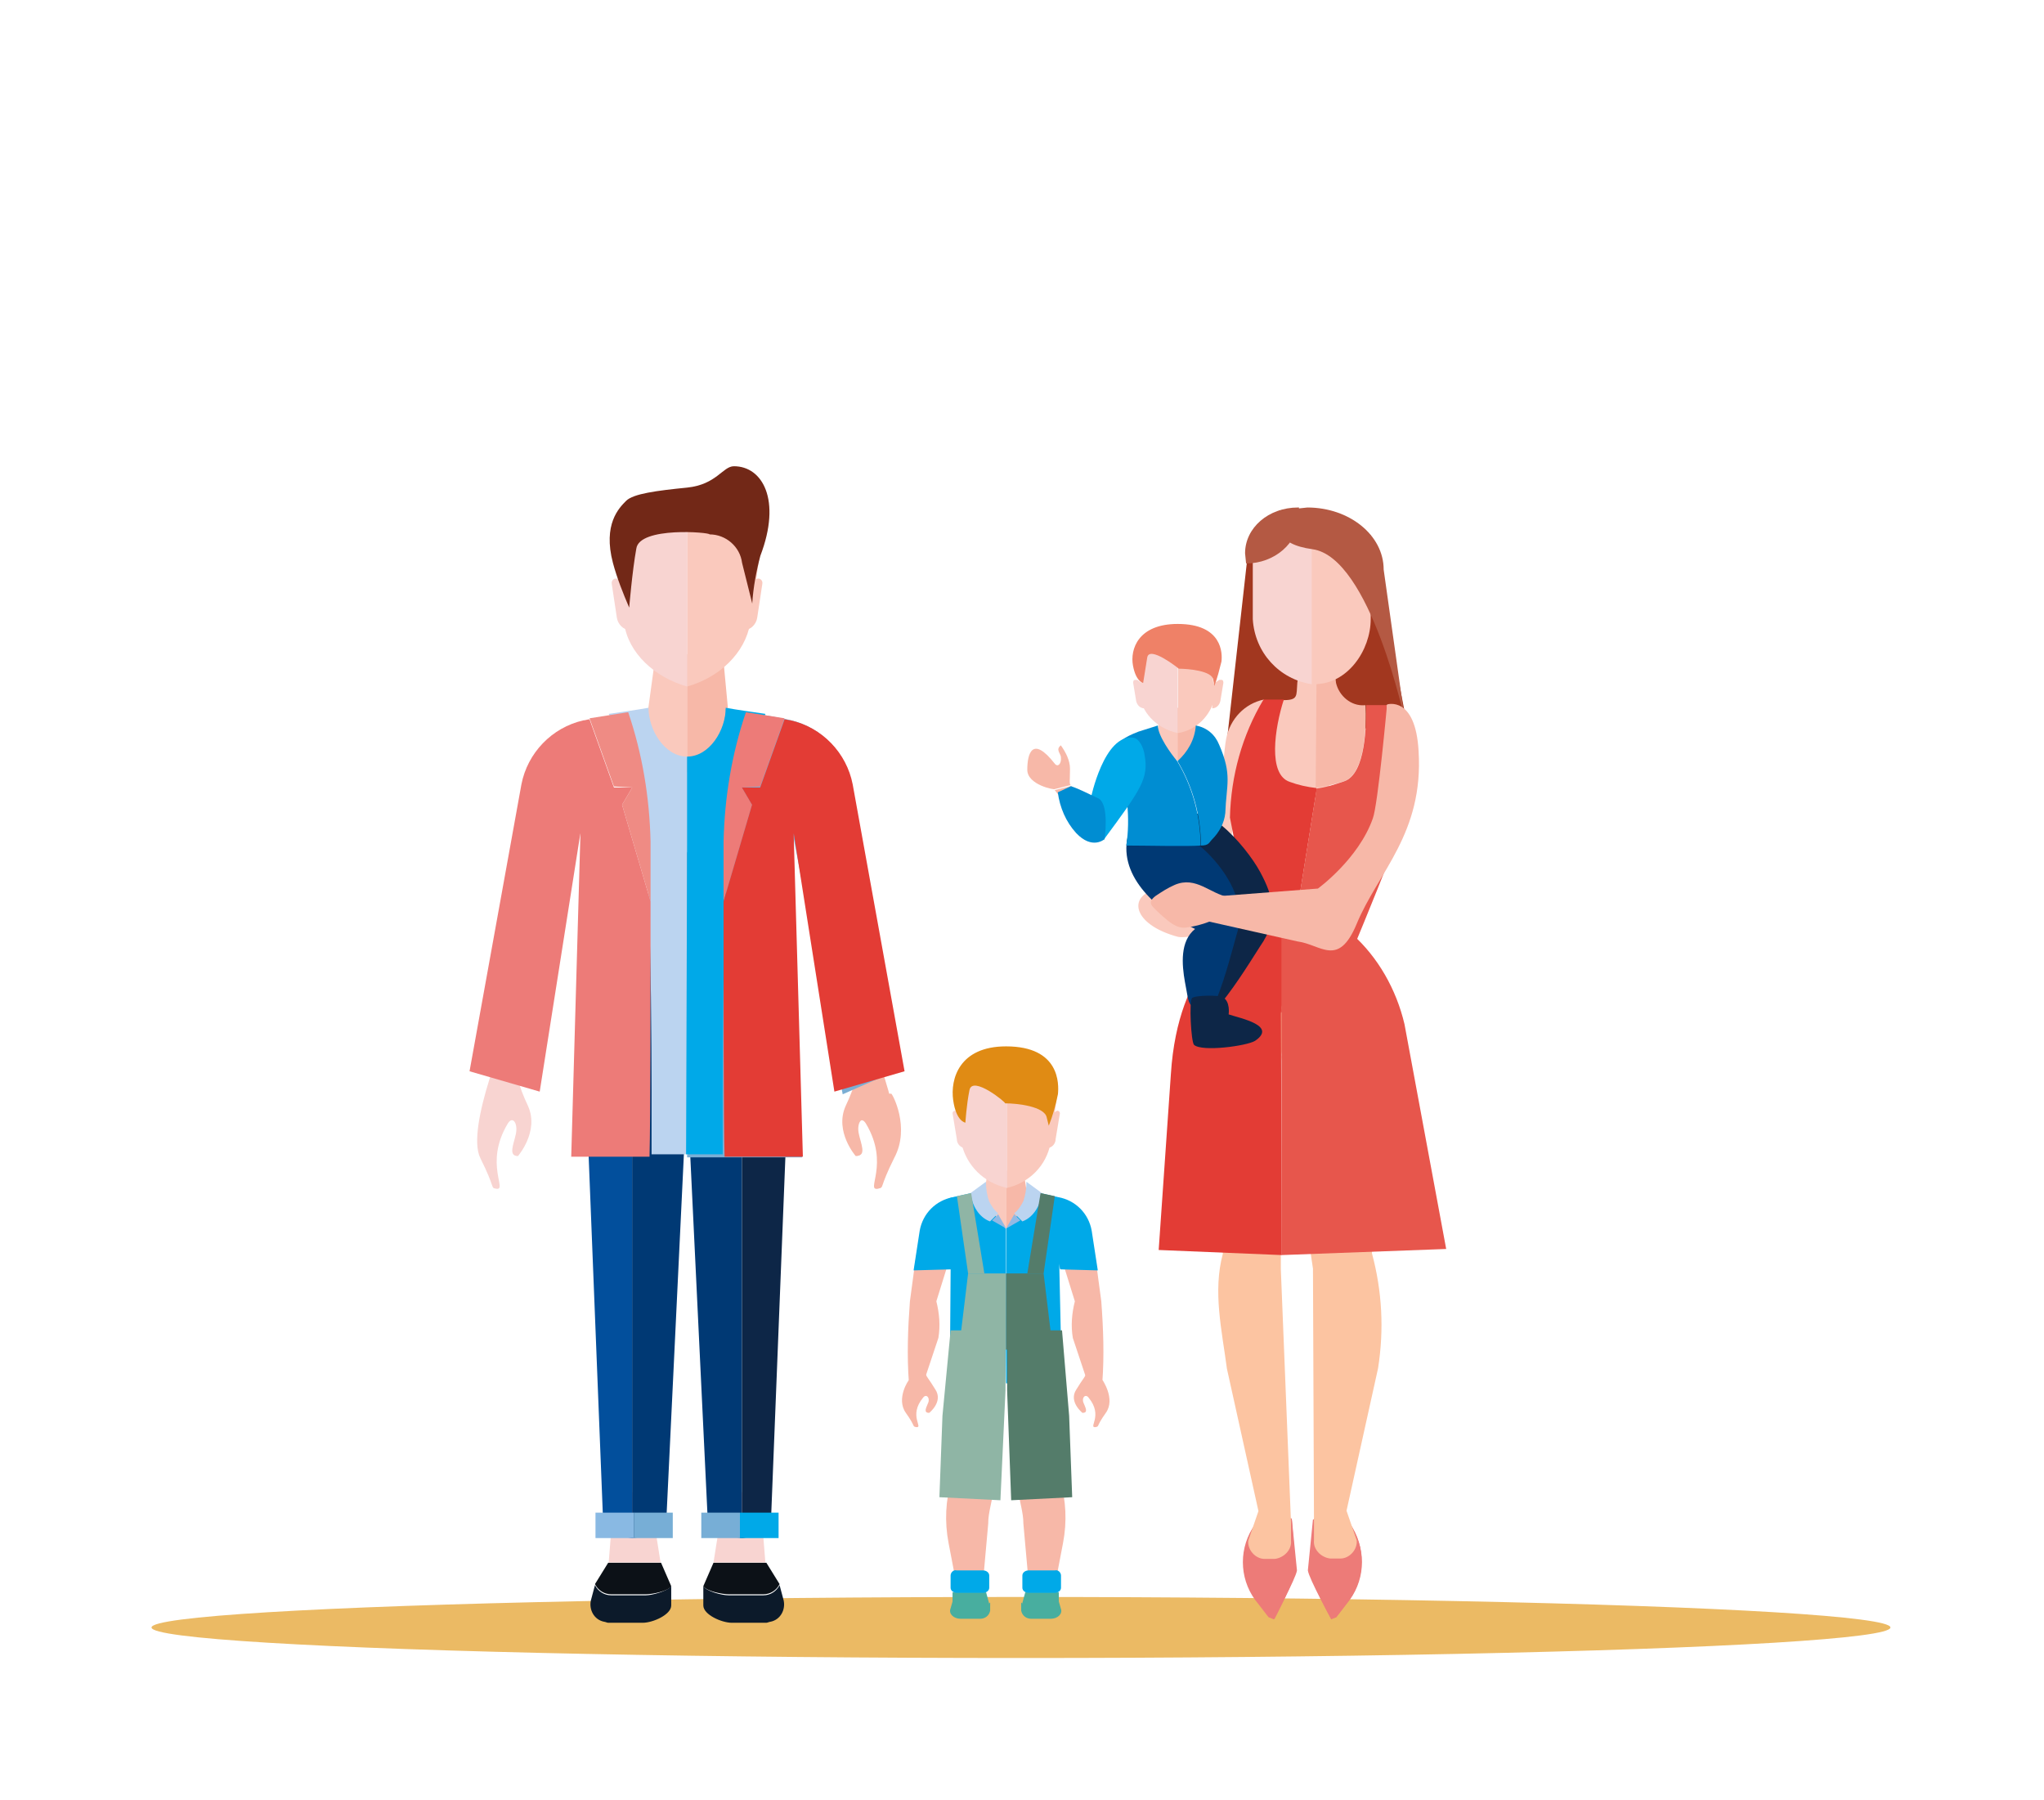 <?xml version="1.0" encoding="utf-8"?>
<!-- Generator: Adobe Illustrator 23.0.6, SVG Export Plug-In . SVG Version: 6.00 Build 0)  -->
<svg version="1.1" id="Layer_1" xmlns="http://www.w3.org/2000/svg" xmlns:xlink="http://www.w3.org/1999/xlink" x="0px" y="0px"
	 viewBox="0 0 201 177" style="enable-background:new 0 0 201 177;" xml:space="preserve">
<style type="text/css">
	.st0{fill:#A2371F;}
	.st1{fill:#ED7B78;}
	.st2{fill:#FAC9BD;}
	.st3{fill:#FCC4A1;}
	.st4{fill:#E33C35;}
	.st5{fill:#F7B8A8;}
	.st6{fill:#E7564C;}
	.st7{fill:#F8D4D1;}
	.st8{fill:#B45943;}
	.st9{fill:#EF8167;}
	.st10{fill:#0D2647;}
	.st11{fill:#003974;}
	.st12{fill:#008DD2;}
	.st13{fill:#00A9E8;}
	.st14{fill:#0C1A2A;}
	.st15{fill:#0C1117;}
	.st16{fill:#024F9C;}
	.st17{fill:#89B9E3;}
	.st18{fill:#77AED6;}
	.st19{fill:#722817;}
	.st20{fill:#7BAED4;}
	.st21{fill:#BBD4F0;}
	.st22{fill:#EF8B84;}
	.st23{fill:#48AE9F;}
	.st24{fill:#A2BC20;}
	.st25{fill:#8FB5A5;}
	.st26{fill:#73871A;}
	.st27{fill:#547C6A;}
	.st28{fill:#E08B14;}
	.st29{fill:#92B9E4;}
	.st30{fill:#EBBA64;}
	.st31{fill:#1E7463;}
	.st32{fill:#071821;}
	.st33{fill:#BAE1EB;}
	.st34{fill:#D2E3F6;}
	.st35{fill:url(#Rectangle_660_1_);}
	.st36{fill:url(#Rectangle_661_1_);}
	.st37{fill:#D50073;}
</style>
<ellipse id="Ellipse_254" class="st30" cx="100.4" cy="160" rx="85.5" ry="3"/>
<g id="Group_698" transform="translate(308.678 102.87)">
	<g id="Group_693-3">
		<g id="Group_672-3" transform="translate(5.012)">
			<g id="Group_665-3" transform="translate(2.754 12.224)">
				<path id="Path_1337-3" class="st2" d="M-220,4.4l2.5,1.3l0-5.7h-1.8L-220,4.4z"/>
			</g>
			<g id="Group_666-3" transform="translate(5.246 12.224)">
				<path id="Path_1338-3" class="st5" d="M-217.6,4.4l-2.4,1.3l0-5.7h1.7L-217.6,4.4z"/>
			</g>
			<g id="Group_667-3" transform="translate(5.314 0.42)">
				<path id="Path_1339-3" class="st2" d="M-220,13.5V0l0,0c2.1,0,5,2.2,5,4l-0.7,5.1C-216.1,11.3-217.8,13-220,13.5z"/>
			</g>
			<g id="Group_668-3" transform="translate(9.218 6.408)">
				<path id="Path_1340-3" class="st2" d="M-220,3.6L-220,3.6c0.5,0,0.9-0.4,0.9-0.9l0.4-2.4c0.1-0.3-0.2-0.5-0.4-0.3l-0.7,0.6
					L-220,3.6z"/>
			</g>
			<g id="Group_669-3" transform="translate(0.152 0.42)">
				<path id="Path_1341-3" class="st7" d="M-214.8,13.5V0l0,0c-2.1,0-5.2,2.2-5.2,4l0.7,5.1C-218.8,11.3-217.1,13-214.8,13.5z"/>
			</g>
			<g id="Group_670-3" transform="translate(0 6.408)">
				<path id="Path_1342-3" class="st7" d="M-218.7,3.6L-218.7,3.6c-0.5,0-0.9-0.4-0.9-0.9l-0.4-2.4c-0.1-0.3,0.2-0.5,0.4-0.3
					l0.7,0.6L-218.7,3.6z"/>
			</g>
			<g id="Group_671-3" transform="translate(0.044)">
				<path id="Path_1343-3" class="st28" d="M-218.4,4.3c-0.3,1.5-0.4,3.2-0.4,3.2s-0.9-0.1-1.2-2.2s0.6-5.3,5.2-5.3
					c5.3,0,5.2,3.7,5.1,4.7c-0.2,1-0.5,2.1-0.9,3.1l-0.2-0.8c-0.2-1.1-2.9-1.4-4.1-1.4C-214.7,5.6-218.1,2.8-218.4,4.3z"/>
			</g>
		</g>
		<g id="Group_682-3" transform="translate(0 14.122)">
			<g id="Group_673-3" transform="translate(4.692 39.452)">
				<path id="Path_1344-3" class="st23" d="M-216.9,1.5h-1.9c-0.4,0-0.7-0.2-0.9-0.5l-0.2,0.7c-0.2,0.5,0.3,1,1,1h1.9
					c0.5,0,0.9-0.3,1-0.8V1.1C-216.3,1.4-216.6,1.5-216.9,1.5z"/>
				<path id="Path_1345-3" class="st23" d="M-219.7,0.1l0,1c0.2,0.3,0.5,0.5,0.9,0.5h1.9c0.3,0,0.6-0.1,0.8-0.4l-0.3-1.1L-219.7,0.1
					z"/>
			</g>
			<path id="Path_1346-3" class="st5" d="M-212.1,39.5l-2.4-0.1l-0.9-4.7c-0.4-2.1-0.3-4.2,0.3-6.2l0,0l0-10.7
				c-0.3-2.7,5.3-11.6,5.3-11.6v11.4l-0.9,10.7l-0.6,2.9c-0.1,0.5-0.2,1-0.2,1.6L-212.1,39.5z"/>
			<g id="Group_679-3" transform="translate(0 1.241)">
				<g id="Group_678-3">
					<g id="Group_677-3" transform="translate(0 16.767)">
						<g id="Group_676-3">
							<g id="Group_675-3">
								<g id="Group_674-3">
									<path id="Path_1347-3" class="st5" d="M-219.6,3.9c1,1.4,0.6,1.3,1,1.4c0.8,0.1-0.8-1.1,0.7-2.9c0.3-0.4,0.7,0,0.5,0.5
										s-0.5,1,0.1,1c0,0,1.4-1.1,0.6-2.3c-0.6-1-1-1.4-0.9-1.5l-1.7,0.6C-219.3,0.6-220.6,2.5-219.6,3.9z"/>
								</g>
							</g>
						</g>
					</g>
					<path id="Path_1348-3" class="st5" d="M-217.8,17.5l-1.5,0.2c-0.2-2.7-0.1-5.3,0.1-8c0.5-3.9,1-7.3,1.5-8
						c0.5-0.9,1.4-1.5,2.5-1.6h0v5.1l-1.4,4.5l0,0c0.3,1.2,0.4,2.4,0.2,3.6L-217.8,17.5z"/>
				</g>
			</g>
			<g id="Group_680-3" transform="translate(1.162)">
				<path id="Path_1349-3" class="st13" d="M-220,7.9l0.6-3.9c0.3-1.7,1.6-3,3.3-3.3L-213,0l-2.5,4.6l-0.8,3.2L-220,7.9z"/>
			</g>
			<g id="Group_681-3" transform="translate(4.017)">
				<path id="Path_1350-3" class="st13" d="M-213.8,3.8c-0.7-0.7-2.1-2.8-2.1-3.8l-2.1,0.7c-3.9-0.4-1.2,3.9-1.2,5.3l-0.1,13.6
					c2,0,4-0.5,5.4-0.6C-213.7,19-213.8,8-213.8,3.8z"/>
			</g>
			<path id="Path_1351-3" class="st13" d="M-212,39.6h-2.6c-0.3,0-0.6-0.2-0.6-0.5v-1.2c0-0.3,0.3-0.6,0.6-0.5h2.6
				c0.3,0,0.6,0.2,0.6,0.5v1.2C-211.4,39.4-211.7,39.6-212,39.6z"/>
			<path id="Path_1352-3" class="st25" d="M-215.2,13.8l-0.8,8.4l-0.3,8l6,0.3l0.5-10.8v-5.9H-215.2z"/>
		</g>
		<g id="Group_692-3" transform="translate(10.258 14.122)">
			<g id="Group_683-3" transform="translate(1.584 39.452)">
				<path id="Path_1353-3" class="st23" d="M-219.2,1.5h1.9c0.4,0,0.7-0.2,0.9-0.5l0.2,0.7c0.2,0.5-0.3,1-1,1h-1.9
					c-0.5,0-0.9-0.3-1-0.8V1.1C-219.8,1.4-219.5,1.5-219.2,1.5z"/>
				<path id="Path_1354-3" class="st23" d="M-216.4,0.1l0,1c-0.2,0.3-0.5,0.5-0.9,0.5h-1.9c-0.3,0-0.6-0.1-0.8-0.4l0.3-1.1
					L-216.4,0.1z"/>
			</g>
			<path id="Path_1355-3" class="st5" d="M-217.7,39.5l2.4-0.1l0.9-4.7c0.4-2.1,0.3-4.2-0.3-6.2l0,0l0-10.7
				c0.3-2.7-5.2-11.6-5.2-11.6v11.4l0.8,10.7l0.6,2.9c0.1,0.5,0.2,1,0.2,1.6L-217.7,39.5z"/>
			<g id="Group_689-3" transform="translate(5.361 1.241)">
				<g id="Group_688-3">
					<g id="Group_687-3" transform="translate(1.247 16.767)">
						<g id="Group_686-3">
							<g id="Group_685-3">
								<g id="Group_684-3">
									<path id="Path_1356-3" class="st5" d="M-216.8,3.9c-1,1.4-0.6,1.3-1,1.4c-0.8,0.1,0.8-1.1-0.7-2.9c-0.3-0.4-0.7,0-0.5,0.5
										s0.5,1-0.1,1c0,0-1.4-1.1-0.6-2.3c0.6-1,1-1.4,0.9-1.5l1.7,0.6C-217.2,0.6-215.8,2.5-216.8,3.9z"/>
								</g>
							</g>
						</g>
					</g>
					<path id="Path_1357-3" class="st5" d="M-217.4,17.5l1.5,0.2c0.2-2.7,0.1-5.3-0.1-8c-0.5-3.9-1-7.3-1.5-8
						c-0.5-0.9-1.4-1.5-2.5-1.6h0v5.1l1.4,4.5l0,0c-0.3,1.2-0.4,2.4-0.2,3.6L-217.4,17.5z"/>
				</g>
			</g>
			<g id="Group_690-3" transform="translate(2.017)">
				<path id="Path_1358-3" class="st13" d="M-213,7.9l-0.6-3.9c-0.3-1.7-1.6-3-3.3-3.3L-220,0l2.5,4.6l0.8,3.2L-213,7.9z"/>
			</g>
			<g id="Group_691-3">
				<path id="Path_1359-3" class="st13" d="M-220,3.8c1.1-1,1.8-2.3,2-3.8l2,0.7c3.9-0.4,1.2,3.9,1.2,5.3l0.3,13.6
					c-2,0-4.1-0.5-5.5-0.6C-220,19-220,8-220,3.8z"/>
			</g>
			<path id="Path_1360-3" class="st13" d="M-217.8,39.6h2.6c0.3,0,0.6-0.2,0.6-0.5v-1.2c0-0.3-0.3-0.6-0.6-0.5h-2.6
				c-0.3,0-0.6,0.2-0.6,0.5v1.2C-218.4,39.4-218.1,39.6-217.8,39.6z"/>
			<path id="Path_1361-3" class="st27" d="M-214.5,13.8l0.7,8.4l0.3,8l-6,0.3l-0.4-10.8v-5.9H-214.5z"/>
		</g>
	</g>
	<g id="Group_694-3" transform="translate(6.777 13.309)">
		<path id="Path_1362-3" class="st21" d="M-220,1.1l1.5-1.1c0,0.7,0.1,1.3,0.3,1.9c0.2,0.4,0.5,0.9,0.9,1.2l-0.8,0.8
			C-219.2,3.5-219.9,2.3-220,1.1z"/>
		<path id="Path_1363-3" class="st29" d="M-216.5,4.6l-0.8-1.4l-0.6,0.6L-216.5,4.6z"/>
	</g>
	<g id="Group_695-3" transform="translate(10.258 13.309)">
		<path id="Path_1364-3" class="st21" d="M-216.5,1.1L-218,0c0,0.7-0.1,1.3-0.3,1.9c-0.2,0.4-0.5,0.9-0.9,1.2l0.8,0.8
			C-217.3,3.5-216.6,2.3-216.5,1.1z"/>
		<path id="Path_1365-3" class="st29" d="M-220,4.6l0.8-1.4l0.6,0.6L-220,4.6z"/>
	</g>
	<g id="Group_696-3" transform="translate(5.422 14.426)">
		<path id="Path_1366-3" class="st25" d="M-215.2,15.4l-4.5-0.9l0.8-6.6h3.7L-215.2,15.4z"/>
		<path id="Path_1367-3" class="st25" d="M-217.3,7.9h-1.6l-1.1-7.6l1.4-0.3L-217.3,7.9z"/>
	</g>
	<g id="Group_697-3" transform="translate(10.247 14.426)">
		<path id="Path_1368-3" class="st27" d="M-220,15.4l4.5-0.9l-0.8-6.6h-3.7L-220,15.4z"/>
		<path id="Path_1369-3" class="st27" d="M-217.9,7.9h1.6l1.1-7.6l-1.4-0.3L-217.9,7.9z"/>
	</g>
</g>
<g id="Group_770" transform="translate(321.02 49.893)">
	<g id="Group_769-2">
		<g id="Group_746-2" transform="translate(11.017)">
			<g id="Group_715-2" transform="translate(0 1.928)">
				<g id="Group_714-2">
					<g id="Group_699-2" transform="translate(7.941 0.794)">
						<path id="Path_1370-2" class="st0" d="M-201.9,17.1l-18.1,9.1l2.9-25.9l11.9-0.3L-201.9,17.1z"/>
					</g>
					<g id="Group_713-2">
						<g id="Group_706-2" transform="translate(0 35.481)">
							<g id="Group_701-2" transform="translate(10.287 61.681)">
								<g id="Group_700-2">
									<path id="Path_1371-2" class="st1" d="M-217,10.2l-0.5-0.2l-1-1.3c-1.7-2.1-2-5.1-0.6-7.5c0.5-0.8,1-1.4,1.6-1.3l2.2,0.4
										l0.4,5C-214.9,6.2-217,10.2-217,10.2z"/>
								</g>
							</g>
							<g id="Group_703-2" transform="translate(16.67 61.681)">
								<g id="Group_702-2">
									<path id="Path_1372-2" class="st1" d="M-217.8,10.2l0.5-0.2l1-1.3c1.7-2.1,2-5.1,0.6-7.5c-0.5-0.8-1-1.4-1.6-1.3l-2.2,0.4
										l-0.4,5C-220,6.2-217.8,10.2-217.8,10.2z"/>
								</g>
							</g>
							<g id="Group_705-2">
								<g id="Group_704-2">
									<path id="Path_1373-2" class="st2" d="M-218.1,0l-0.8,0.3c-2.2,0.9-1.4,3.4,2.7,4.5c0.4,0.1,2,0,1.9-0.6
										C-214.3,3.2-217.5,2-218.1,0z"/>
								</g>
							</g>
						</g>
						<g id="Group_712-2" transform="translate(15.946)">
							<g id="Group_711-2">
								<g id="Group_710-2">
									<g id="Group_709-2">
										<g id="Group_708-2">
											<g id="Group_707-2">
												<path id="Path_1374-2" class="st2" d="M-214.4,2.4v6.6c0,3.1-2.3,6.4-5.3,6.4c-0.1,0-0.2,0-0.3,0V0L-214.4,2.4z"/>
											</g>
										</g>
									</g>
								</g>
							</g>
						</g>
					</g>
				</g>
			</g>
			<g id="Group_745-2" transform="translate(1.904)">
				<g id="Group_744-2">
					<g id="Group_733-2" transform="translate(0 14.64)">
						<g id="Group_718-2" transform="translate(3.11 27.925)">
							<g id="Group_716-2" transform="translate(5.088 56.529)">
								<path id="Path_1375-2" class="st1" d="M-216.9,10.2l-0.5-0.2l-1-1.3c-1.8-2.1-2-5.1-0.6-7.4c0.5-0.8,1.1-1.4,1.6-1.3
									l2.3,0.4l0.5,5C-214.7,6.2-216.9,10.2-216.9,10.2z"/>
							</g>
							<g id="Group_717-2">
								<path id="Path_1376-2" class="st3" d="M-209,1l-6.3-1l0,0.1c-2.5,4.5-4.7,9.7-4.7,15l3.2,15.6l0,0.1
									c-1,3.7-0.1,7.5,0.4,11.3l3.1,14l-1,2.9c-0.1,0.9,0.7,1.8,1.6,1.8h1c0.9-0.1,1.7-0.9,1.6-1.8v-1.8l-1-24.9l0-20.8L-209,1z"
									/>
							</g>
						</g>
						<g id="Group_721-2" transform="translate(12.072 28.888)">
							<g id="Group_719-2" transform="translate(2.698 55.565)">
								<path id="Path_1377-2" class="st1" d="M-217.8,10.2l0.5-0.2l1-1.3c1.8-2.1,2-5.1,0.6-7.4c-0.5-0.8-1.1-1.4-1.6-1.3l-2.3,0.4
									l-0.5,5C-220,6.2-217.8,10.2-217.8,10.2z"/>
							</g>
							<g id="Group_720-2">
								<path id="Path_1378-2" class="st3" d="M-217.9,0c0,0,6.9,8.8,6.9,14.1l-0.1,15.6l0,0.1c1,3.7,1.2,7.5,0.6,11.3l-3.1,14
									l1,2.9c0.1,0.9-0.7,1.8-1.6,1.8h-1c-0.9-0.1-1.7-0.9-1.6-1.8v-1.8l-0.1-24.9l-3.1-20.8L-217.9,0z"/>
							</g>
						</g>
						<g id="Group_725-2" transform="translate(5.845)">
							<g id="Group_722-2" transform="translate(0 4.24)">
								<path id="Path_1379-2" class="st2" d="M-215.5,0L-215.5,0c-1.9,0.4-3.3,1.9-3.7,3.8c-0.4,2-1.1,13.3-0.6,16.4
									c0.3-0.4,1.5-9.8,1.7-10.5C-217.9,8.9-215.7,2.1-215.5,0z"/>
							</g>
							<g id="Group_723-2" transform="translate(4.787)">
								<path id="Path_1380-2" class="st2" d="M-215.1,0h-1.6l-0.3,2.6c-0.1,1.3,0.1,1.7-1.4,1.7l-1.6,0.6c-0.1,1.9-0.4,8.2,1.7,8.8
									c1.4,0.4,3,1.1,4.6-1.2L-215.1,0z"/>
							</g>
							<g id="Group_724-2" transform="translate(1.162 4.24)">
								<path id="Path_1381-2" class="st4" d="M-214.1,8.1c-2.2-0.7-1.5-5.3-0.6-8.1h-2c-2.1,3.5-3.2,7.5-3.3,11.6
									c0.4,2.1,0.8,4,1.1,5.3l-0.6,13.9h4.5l3.5-21.8V8.7C-212.4,8.6-213.3,8.4-214.1,8.1z"/>
							</g>
						</g>
						<g id="Group_729-2" transform="translate(12.006)">
							<g id="Group_726-2" transform="translate(10.362 4.79)">
								<path id="Path_1382-2" class="st5" d="M-220,0h0.8c2.4,0,1.8,5.8,0.9,10.8c-0.3-0.5-0.6-1-0.8-1.6
									C-219.3,8.3-219.8,2.1-220,0z"/>
							</g>
							<g id="Group_727-2" transform="translate(3.532)">
								<path id="Path_1383-2" class="st5" d="M-220,0h1.6l0.3,2.6c0.3,1.3,1.5,2.3,2.8,2.2h0.1c0.1,1.9,0,6.9-2.2,7.5
									c-0.9,0.3-1.8,0.5-2.7,0.6L-220,0z"/>
							</g>
							<g id="Group_728-2" transform="translate(0 4.79)">
								<path id="Path_1384-2" class="st6" d="M-213.8,7.5c2.2-0.7,2.2-5.7,2.2-7.5h2c0.2,2.1,0.7,8.3,1,9.2
									c0.2,0.6,0.4,1.1,0.8,1.6c0,0.1,0,0.2-0.1,0.3c-0.4,2.1-7.6,19.1-7.6,19.1h-4.5l3.5-21.8V8.2
									C-215.6,8.1-214.7,7.8-213.8,7.5z"/>
							</g>
						</g>
						<g id="Group_732-2" transform="translate(0 27.355)">
							<g id="Group_730-2">
								<path id="Path_1385-2" class="st4" d="M-207.9,31.5L-220,31l1.2-17.3c0.7-11,6.6-13.7,6.6-13.7h4.2L-207.9,31.5z"/>
							</g>
							<g id="Group_731-2" transform="translate(12.072)">
								<path id="Path_1386-2" class="st6" d="M-220,31.5l16.2-0.6l-4.1-22.1c-0.8-3.4-2.6-6.6-5.2-8.9h-6.9L-220,31.5z"/>
							</g>
						</g>
					</g>
					<g id="Group_743-2" transform="translate(8.495)">
						<g id="Group_742-2">
							<g id="Group_741-2">
								<g id="Group_738-2" transform="translate(0.759 1.967)">
									<g id="Group_735-2" transform="translate(5.795)">
										<g id="Group_734-2">
											<path id="Path_1387-2" class="st2" d="M-214.2,2.4v6.6c0,3.1-2.3,6.4-5.5,6.4c-0.1,0-0.2,0-0.3,0V0L-214.2,2.4z"/>
										</g>
									</g>
									<g id="Group_737-2" transform="translate(0 0.009)">
										<g id="Group_736-2">
											<path id="Path_1388-2" class="st7" d="M-214.2,0v15.4c-3.2-0.5-5.6-3.1-5.8-6.4V2.4L-214.2,0z"/>
										</g>
									</g>
								</g>
								<g id="Group_739-2">
									<path id="Path_1389-2" class="st8" d="M-219.9,5.5L-219.9,5.5l-0.1-1c0-2.5,2.3-4.5,5.2-4.5h0.1v1
										C-214.8,3.5-217.1,5.5-219.9,5.5z"/>
								</g>
								<g id="Group_740-2" transform="translate(3.229)">
									<path id="Path_1390-2" class="st8" d="M-219.9,0.3c-0.2,1.5-0.4,3.3,3.3,3.8c5.7,0.8,9.1,16.9,9.1,16.9l-2.1-14.9
										c0-3.4-3.4-6.1-7.5-6.1L-219.9,0.3z"/>
								</g>
							</g>
						</g>
					</g>
				</g>
			</g>
		</g>
		<g id="Group_767-2" transform="translate(0 11.348)">
			<g id="Group_766-2">
				<g id="Group_754-2" transform="translate(10.394)">
					<g id="Group_747-2" transform="translate(2.097 8.348)">
						<path id="Path_1391-2" class="st2" d="M-220,4l2.3,1.2l0-5.2h-1.6L-220,4z"/>
					</g>
					<g id="Group_748-2" transform="translate(4.378 8.348)">
						<path id="Path_1392-2" class="st5" d="M-217.8,4l-2.2,1.2l0-5.2h1.6L-217.8,4z"/>
					</g>
					<g id="Group_749-2" transform="translate(4.444 0.326)">
						<path id="Path_1393-2" class="st2" d="M-220,10.5V0l0,0c1.7,0.1,3.1,1.4,3.2,3.1l0.4,3.9C-216.8,8.8-218.2,10.2-220,10.5z"/>
					</g>
					<g id="Group_750-2" transform="translate(7.788 5.596)">
						<path id="Path_1394-2" class="st2" d="M-220,2.8L-220,2.8c0.4,0,0.7-0.3,0.8-0.7l0.3-1.8c0-0.1,0-0.3-0.2-0.3
							c-0.1,0-0.1,0-0.2,0l-0.6,0.4L-220,2.8z"/>
					</g>
					<g id="Group_751-2" transform="translate(0.705 0.326)">
						<path id="Path_1395-2" class="st7" d="M-216.3,10.5V0l0,0c-1.7,0.1-3.1,1.4-3.3,3.1l-0.4,3.9
							C-219.7,8.7-218.2,10.1-216.3,10.5z"/>
					</g>
					<g id="Group_752-2" transform="translate(0.017 5.596)">
						<path id="Path_1396-2" class="st7" d="M-218.9,2.8L-218.9,2.8c-0.4,0-0.7-0.3-0.8-0.7l-0.3-1.8c0-0.1,0-0.3,0.2-0.3
							c0.1,0,0.1,0,0.2,0l0.6,0.4L-218.9,2.8z"/>
					</g>
					<g id="Group_753-2">
						<path id="Path_1397-2" class="st9" d="M-218.6,3.4c-0.2,1.2-0.4,2.5-0.4,2.5s-0.7-0.1-1-1.7s0.5-4.1,4.4-4.1
							c4.4,0,4.4,2.9,4.3,3.7c-0.2,0.8-0.4,1.6-0.7,2.4l-0.1-0.6c-0.1-0.9-2.5-1.1-3.4-1.1C-215.6,4.4-218.4,2.2-218.6,3.4z"/>
					</g>
				</g>
				<g id="Group_763-2" transform="translate(0 10.085)">
					<path id="Path_1398-2" class="st10" d="M-201.6,28.1c-2.5-0.8-2.1-0.9-1.8-3.4c0.2-1.7,0.7-4,2.5-4.7
						c-2.6-2.3-5.6-6.6-3.9-10.3c1.6-3.3,6.3,2.1,7.7,4.7c1.3,2.4,1.9,4.6,0,7.3C-198.5,23.9-199.8,26-201.6,28.1z"/>
					<path id="Path_1399-2" class="st11" d="M-201.8,27.9c-2.6-0.1-2.2-0.2-2.7-2.7c-0.3-1.7-0.5-4,1-5.2c-3.2-1.5-7.3-4.7-6.7-8.7
						c0.6-3.6,4.8-5.3,4.8-2.9c0,3,1,2,3.1,4.1c1.9,1.9,3.9,4.9,2.9,8C-200.1,23-200.7,25.4-201.8,27.9z"/>
					<g id="Group_760-2" transform="translate(0 1.949)">
						<g id="Group_759-2">
							<g id="Group_758-2">
								<g id="Group_757-2">
									<g id="Group_756-2">
										<g id="Group_755-2">
											<path id="Path_1400-2" class="st5" d="M-220,2.4c0-1.6,0.5-3.4,2.7-0.6c0.3,0.4,0.7,0,0.6-0.7c-0.1-0.4-0.5-0.7,0-1.1
												c0.5,0.7,0.9,1.5,0.9,2.3c0,1.1-0.1,1.6,0.1,1.6l-1.6,0.4C-217.3,4.4-220,3.9-220,2.4z"/>
										</g>
									</g>
								</g>
							</g>
							<path id="Path_1401-2" class="st5" d="M-217.3,4.4l1.6-0.4l2.2,1.7l2.1,0.2C-212.9,10.4-217.3,4.4-217.3,4.4z"/>
						</g>
					</g>
					<g id="Group_761-2" transform="translate(8.639)">
						<path id="Path_1402-2" class="st12" d="M-213.9,3.5c-0.6-0.7-1.9-2.5-1.9-3.5l-1.9,0.6c-2.9,1.1-2.4,2-2,3.1
							c0.9,2.6,1.2,5.4,0.8,8.1c1.8,0,6,0.1,7.3,0C-211.6,8.9-212.4,6-213.9,3.5z"/>
					</g>
					<path id="Path_1403-2" class="st10" d="M-200.2,28.4c0,0,0.2-1.3-0.6-1.7c-0.3-0.2-2.7-0.2-3,0.1s-0.1,4.3,0.2,4.6
						c0.8,0.7,5.2,0.1,6-0.4C-195.4,29.5-199,28.8-200.2,28.4z"/>
					<g id="Group_762-2" transform="translate(6.237 1.099)">
						<path id="Path_1404-2" class="st13" d="M-220,6.1c0,0,1.3-6.4,4.2-6c0.6,0.1,1,1,1.1,1.7c0.4,2.3-0.3,3.3-4,8.3l0,0.1
							L-220,6.1z"/>
					</g>
				</g>
				<g id="Group_765-2" transform="translate(14.772 10.085)">
					<g id="Group_764-2">
						<path id="Path_1405-2" class="st12" d="M-220,3.5c1-0.9,1.7-2.1,1.8-3.5c1.1,0.2,1.9,0.9,2.3,1.9c1.3,3,0.7,3.9,0.6,6.7
							c-0.1,1-0.6,1.9-1.3,2.6c-0.3,0.3-0.3,0.6-1.1,0.6C-217.7,8.9-218.5,6-220,3.5z"/>
					</g>
				</g>
			</g>
		</g>
		<g id="Group_768-2" transform="translate(15.88 19.262)">
			<path id="Path_1406-2" class="st5" d="M-200.5,0.1c0,0,2.8-0.9,3.1,4.6c0.5,8.1-4,11.9-6.1,17c-1.8,4.3-3.5,2-5.8,1.7L-220,21
				l2.3-2l10.4-0.8c0,0,4-2.9,5.4-6.9C-201.4,10-200.5,0.1-200.5,0.1z"/>
		</g>
		<path id="Path_1407-2" class="st5" d="M-200.2,38.3c-1.8-0.3-3.2-2.1-5.3-1.2c-0.7,0.3-1.3,0.7-1.9,1.1c-0.9,0.7-0.3,1,0.5,1.8
			c0.9,0.8,1.6,1.4,2.5,1.3c1.6-0.2,3.1-0.8,4.4-1.7L-200.2,38.3z"/>
		<path id="Path_1408-2" class="st12" d="M-215.7,27.4c0.9,0.3,1.8,0.8,2.7,1.2c1.1,0.6,0.6,4,0.6,4s-1.2,1.1-2.8-0.6
			c-1-1.1-1.6-2.5-1.8-4L-215.7,27.4z"/>
	</g>
</g>
<g id="Group_1345" transform="translate(266.273 45.736)">
	<g id="Group_1252-3" transform="translate(11.285 37.974)">
		<path id="Path_1732-3" class="st7" d="M-212.6,69.9h-5.1l0.6-7.5l3.5,1.2L-212.6,69.9z"/>
		<g id="Group_1250-3" transform="translate(0.548 69.927)">
			<path id="Path_1733-3" class="st14" d="M-214.6,3.2h-3.4c-0.7,0-1.3-0.4-1.6-1l-0.4,1.5c-0.2,0.9,0.3,1.9,1.3,2.1
				c0.1,0,0.3,0.1,0.4,0.1h3.4c1,0,2.8-0.8,2.8-1.7V2.3C-212.5,2.8-214,3.2-214.6,3.2z"/>
			<path id="Path_1734-3" class="st15" d="M-218.3,0l-1.3,2.1c0.3,0.6,0.9,1,1.6,1h3.4c0.6,0,2.2-0.3,2.5-0.8l-1-2.3L-218.3,0z"/>
		</g>
		<g id="Group_1251-3">
			<path id="Path_1735-3" class="st11" d="M-215.4,9.2v58.3l3.3-0.4l2.2-45.8V0C-210,0-212.8,4.3-215.4,9.2z"/>
			<path id="Path_1736-3" class="st16" d="M-220,21.7l1.8,45.4l2.8,0.4V9.2C-217.9,13.8-220.2,18.9-220,21.7z"/>
		</g>
		<rect id="Rectangle_656-3" x="-219" y="65" class="st17" width="3.8" height="2.5"/>
		<rect id="Rectangle_657-3" x="-215.2" y="65" class="st18" width="3.8" height="2.5"/>
	</g>
	<g id="Group_1255-3" transform="translate(21.29 37.974)">
		<path id="Path_1737-3" class="st7" d="M-217.4,69.9h5.1l-0.6-7.5l-3.5,1.2L-217.4,69.9z"/>
		<g id="Group_1253-3" transform="translate(1.599 69.927)">
			<path id="Path_1738-3" class="st14" d="M-217.5,3.2h3.4c0.7,0,1.3-0.4,1.6-1l0.4,1.5c0.2,0.9-0.3,1.9-1.3,2.1
				c-0.1,0-0.3,0.1-0.4,0.1h-3.4c-1,0-2.8-0.8-2.8-1.7V2.3C-219.7,2.8-218.2,3.2-217.5,3.2z"/>
			<path id="Path_1739-3" class="st15" d="M-213.8,0l1.3,2.1c-0.3,0.6-0.9,1-1.6,1h-3.4c-0.6,0-2.2-0.3-2.5-0.8l1-2.3L-213.8,0z"/>
		</g>
		<g id="Group_1254-3">
			<path id="Path_1740-3" class="st11" d="M-214.6,9.2v58.3l-3.3-0.4l-2.2-45.8V0C-220,0-217.2,4.3-214.6,9.2z"/>
			<path id="Path_1741-3" class="st10" d="M-210,21.7l-1.8,45.4l-2.8,0.4V9.2C-212.1,13.8-209.8,18.9-210,21.7z"/>
		</g>
		<rect id="Rectangle_658-3" x="-214.8" y="65" class="st13" width="3.8" height="2.5"/>
		<rect id="Rectangle_659-3" x="-218.6" y="65" class="st18" width="3.8" height="2.5"/>
	</g>
	<g id="Group_1263-3" transform="translate(13.7)">
		<g id="Group_1256-3" transform="translate(3.202 18.607)">
			<path id="Path_1742-3" class="st2" d="M-220,9.5l4.4,2.1V0h-3.1L-220,9.5z"/>
		</g>
		<g id="Group_1257-3" transform="translate(7.59 17.294)">
			<path id="Path_1743-3" class="st5" d="M-215.7,9.6l-4.3,3.3V1.3l3.4-1.3L-215.7,9.6z"/>
		</g>
		<g id="Group_1258-3" transform="translate(7.591 2.659)">
			<path id="Path_1744-3" class="st2" d="M-220,19.1V0h1.2c2.9,0,6,3.1,6,5.7l-1,7.2C-214.3,15.8-216.8,18.2-220,19.1z"/>
		</g>
		<g id="Group_1259-3" transform="translate(13.187 11.104)">
			<path id="Path_1745-3" class="st2" d="M-220,5.1L-220,5.1c0.7,0,1.2-0.6,1.3-1.2l0.5-3.3c0.1-0.4-0.3-0.7-0.6-0.5l-1,0.8
				L-220,5.1z"/>
		</g>
		<g id="Group_1260-3" transform="translate(0.404 2.659)">
			<path id="Path_1746-3" class="st7" d="M-212.8,19.1V0l0,0c-2.9,0-7.2,3.1-7.2,5.7l1,7.2C-218.6,15.8-216,18.2-212.8,19.1z"/>
		</g>
		<g id="Group_1261-3" transform="translate(0.189 11.104)">
			<path id="Path_1747-3" class="st7" d="M-218.2,5.1L-218.2,5.1c-0.7,0-1.2-0.6-1.3-1.2l-0.5-3.3c-0.1-0.4,0.3-0.7,0.6-0.5l1,0.8
				L-218.2,5.1z"/>
		</g>
		<g id="Group_1262-3">
			<path id="Path_1748-3" class="st19" d="M-217.4,8.2c-0.4,2.2-0.7,5.8-0.7,5.8c-0.6-1.4-1.2-2.9-1.6-4.4c-1-3.8,0.6-5.4,1.3-6.1
				s3-1,6-1.3c2.9-0.3,3.5-2.1,4.6-2.1c2.8,0,4.7,3.3,2.6,8.8c-0.4,1.5-0.7,3.1-0.8,4.7l-1-4c-0.2-1.6-1.6-2.8-3.2-2.8
				C-210.1,6.6-217.1,6-217.4,8.2z"/>
		</g>
	</g>
	<g id="Group_1288-3" transform="translate(0.661 33.468)">
		<path id="Path_1758-3" class="st7" d="M-214.6,0c0,0-0.8,4.4-1.8,8c-3,10.3-0.9,10.3-2.3,21.9c-0.3,2.6,2.6-1.5,2.9-3.4
			c1.3-7.9,3.6-6.2,3.3-12.2c-0.1-1.2,0.1,1.6,0-3.5C-212.8,7.1-213.5,3.5-214.6,0z"/>
		<g id="Group_1287-3" transform="translate(0 21.45)">
			<g id="Group_1286-3">
				<g id="Group_1285-3">
					<g id="Group_1284-3">
						<path id="Path_1759-3" class="st7" d="M-219.7,13.2c1.5,3,1,2.9,1.5,3c1.3,0.3-1.2-2.4,1.2-6.4c0.5-0.8,1,0,0.8,1
							s-0.8,2.2,0.2,2.2c0,0,2.1-2.4,1-4.9c-1-2.1-1.3-3.6-1.1-3.8l-0.7-4.3C-216.8,0-221.2,10.2-219.7,13.2z"/>
					</g>
				</g>
			</g>
		</g>
	</g>
	<g id="Group_1293-3" transform="translate(21.294 23.945)">
		<path id="Path_1760-3" class="st5" d="M-204.7,9.5c0,0,0.8,4.4,1.8,8c3,10.3,0.9,10.3,2.3,21.9c0.3,2.6-2.6-1.5-2.9-3.4
			c-1.3-7.9-3.6-6.2-3.3-12.2c0.1-1.2-0.1,1.6,0-3.5C-206.6,16.6-205.9,13-204.7,9.5z"/>
		<g id="Group_1292-3" transform="translate(15.28 30.973)">
			<g id="Group_1291-3">
				<g id="Group_1290-3">
					<g id="Group_1289-3">
						<path id="Path_1761-3" class="st5" d="M-215,13.2c-1.5,3-1,2.9-1.5,3c-1.3,0.3,1.2-2.4-1.2-6.4c-0.5-0.8-1,0-0.8,1
							s0.8,2.2-0.2,2.2c0,0-2.1-2.4-1-4.9c1-2.1,1.3-3.6,1.1-3.8l0.7-4.3C-217.8,0-213.4,10.2-215,13.2z"/>
					</g>
				</g>
			</g>
		</g>
		<path id="Path_1762-3" class="st20" d="M-220,13.4V4.8c2.2,0,3.8-2.6,3.8-4.8c1.8,0.3,3.9,0.6,6.3,1.1c3.1,0.7,5.5,3.2,6.1,6.3
			l4.3,28.2l-5.2,2.3l-4.9-25.6c0,0.1,0,0.1,0,0.2l0.9,31.6H-220L-220,13.4L-220,13.4z"/>
	</g>
	<g id="Group_1324-3" transform="translate(36.671 61.785)">
		<g id="Group_1323-3">
			<g id="Group_1322-3">
				<g id="Group_1321-3">
					<path id="Path_1792-3" class="st5" d="M-215,6.3c-1.5,3-1,2.9-1.5,3c-1.3,0.3,1.2-2.4-1.2-6.4c-0.5-0.8-1,0-0.8,1
						s0.8,2.2-0.2,2.2c0,0-2.1-2.4-1-4.9c0.2-0.4,0.5-0.9,0.8-1.2h3.6C-215.2,0-213.4,3.3-215,6.3z"/>
				</g>
			</g>
		</g>
	</g>
	<g id="Group_1330-3" transform="translate(0 23.945)">
		<path id="Path_1794-3" class="st21" d="M-198.7,13.4L-198.7,13.4l0-8.7c-2.2,0-3.8-2.6-3.8-4.8c-1.1,0.2-2.5,0.4-3.9,0.6
			c1.6,3.7,2.7,7.6,3.4,11.6c0.9,5.7,0.8,27.1,0.8,31.7h3.6L-198.7,13.4z"/>
		<g id="Group_1329-3" transform="translate(0 0.337)">
			<path id="Path_1795-3" class="st22" d="M-204.1,7.4l-1,1.7l2.8,9.5c0-2.1,0-4.1,0-5.9c-0.1-4.3-0.8-8.6-2.2-12.7
				c-0.6,0.1-2.6,0.4-3.8,0.6l2.4,6.7L-204.1,7.4z"/>
			<path id="Path_1796-3" class="st1" d="M-202.3,18.6l-2.8-9.5l1-1.7h-1.8l-2.4-6.7c-0.2,0-0.4,0.1-0.6,0.1
				c-3.1,0.7-5.5,3.2-6.1,6.3l-5.1,28.2l6.9,2l4-25.4c0,0.1,0,0.1,0,0.2l-0.9,31.6h7.7C-202.3,39.9-202.3,27.9-202.3,18.6z"/>
		</g>
	</g>
	<g id="Group_1332-3" transform="translate(21.294 23.945)">
		<path id="Path_1797-3" class="st13" d="M-220,13.4L-220,13.4l0-8.7c2.2,0,3.8-2.6,3.8-4.8c1.1,0.2,2.5,0.4,3.9,0.6
			c-1.6,3.7-2.7,7.6-3.4,11.6c-0.9,5.7-0.8,27.1-0.8,31.7h-3.6L-220,13.4z"/>
		<g id="Group_1331-3" transform="translate(3.585 0.337)">
			<path id="Path_1798-3" class="st1" d="M-218.2,7.4l1,1.7l-2.8,9.5c0-2.1,0-4.1,0-5.9c0.1-4.3,0.8-8.6,2.2-12.7
				c0.6,0.1,2.6,0.4,3.8,0.6l-2.4,6.7L-218.2,7.4z"/>
			<path id="Path_1799-3" class="st4" d="M-220,18.6l2.8-9.5l-1-1.7h1.8l2.4-6.7c0.2,0,0.4,0.1,0.6,0.1c3.1,0.7,5.5,3.2,6.1,6.3
				l5.1,28.2l-6.9,2l-4-25.4c0,0.1,0,0.1,0,0.2l0.9,31.6h-7.7C-220,39.9-220,27.9-220,18.6z"/>
		</g>
	</g>
</g>
</svg>
